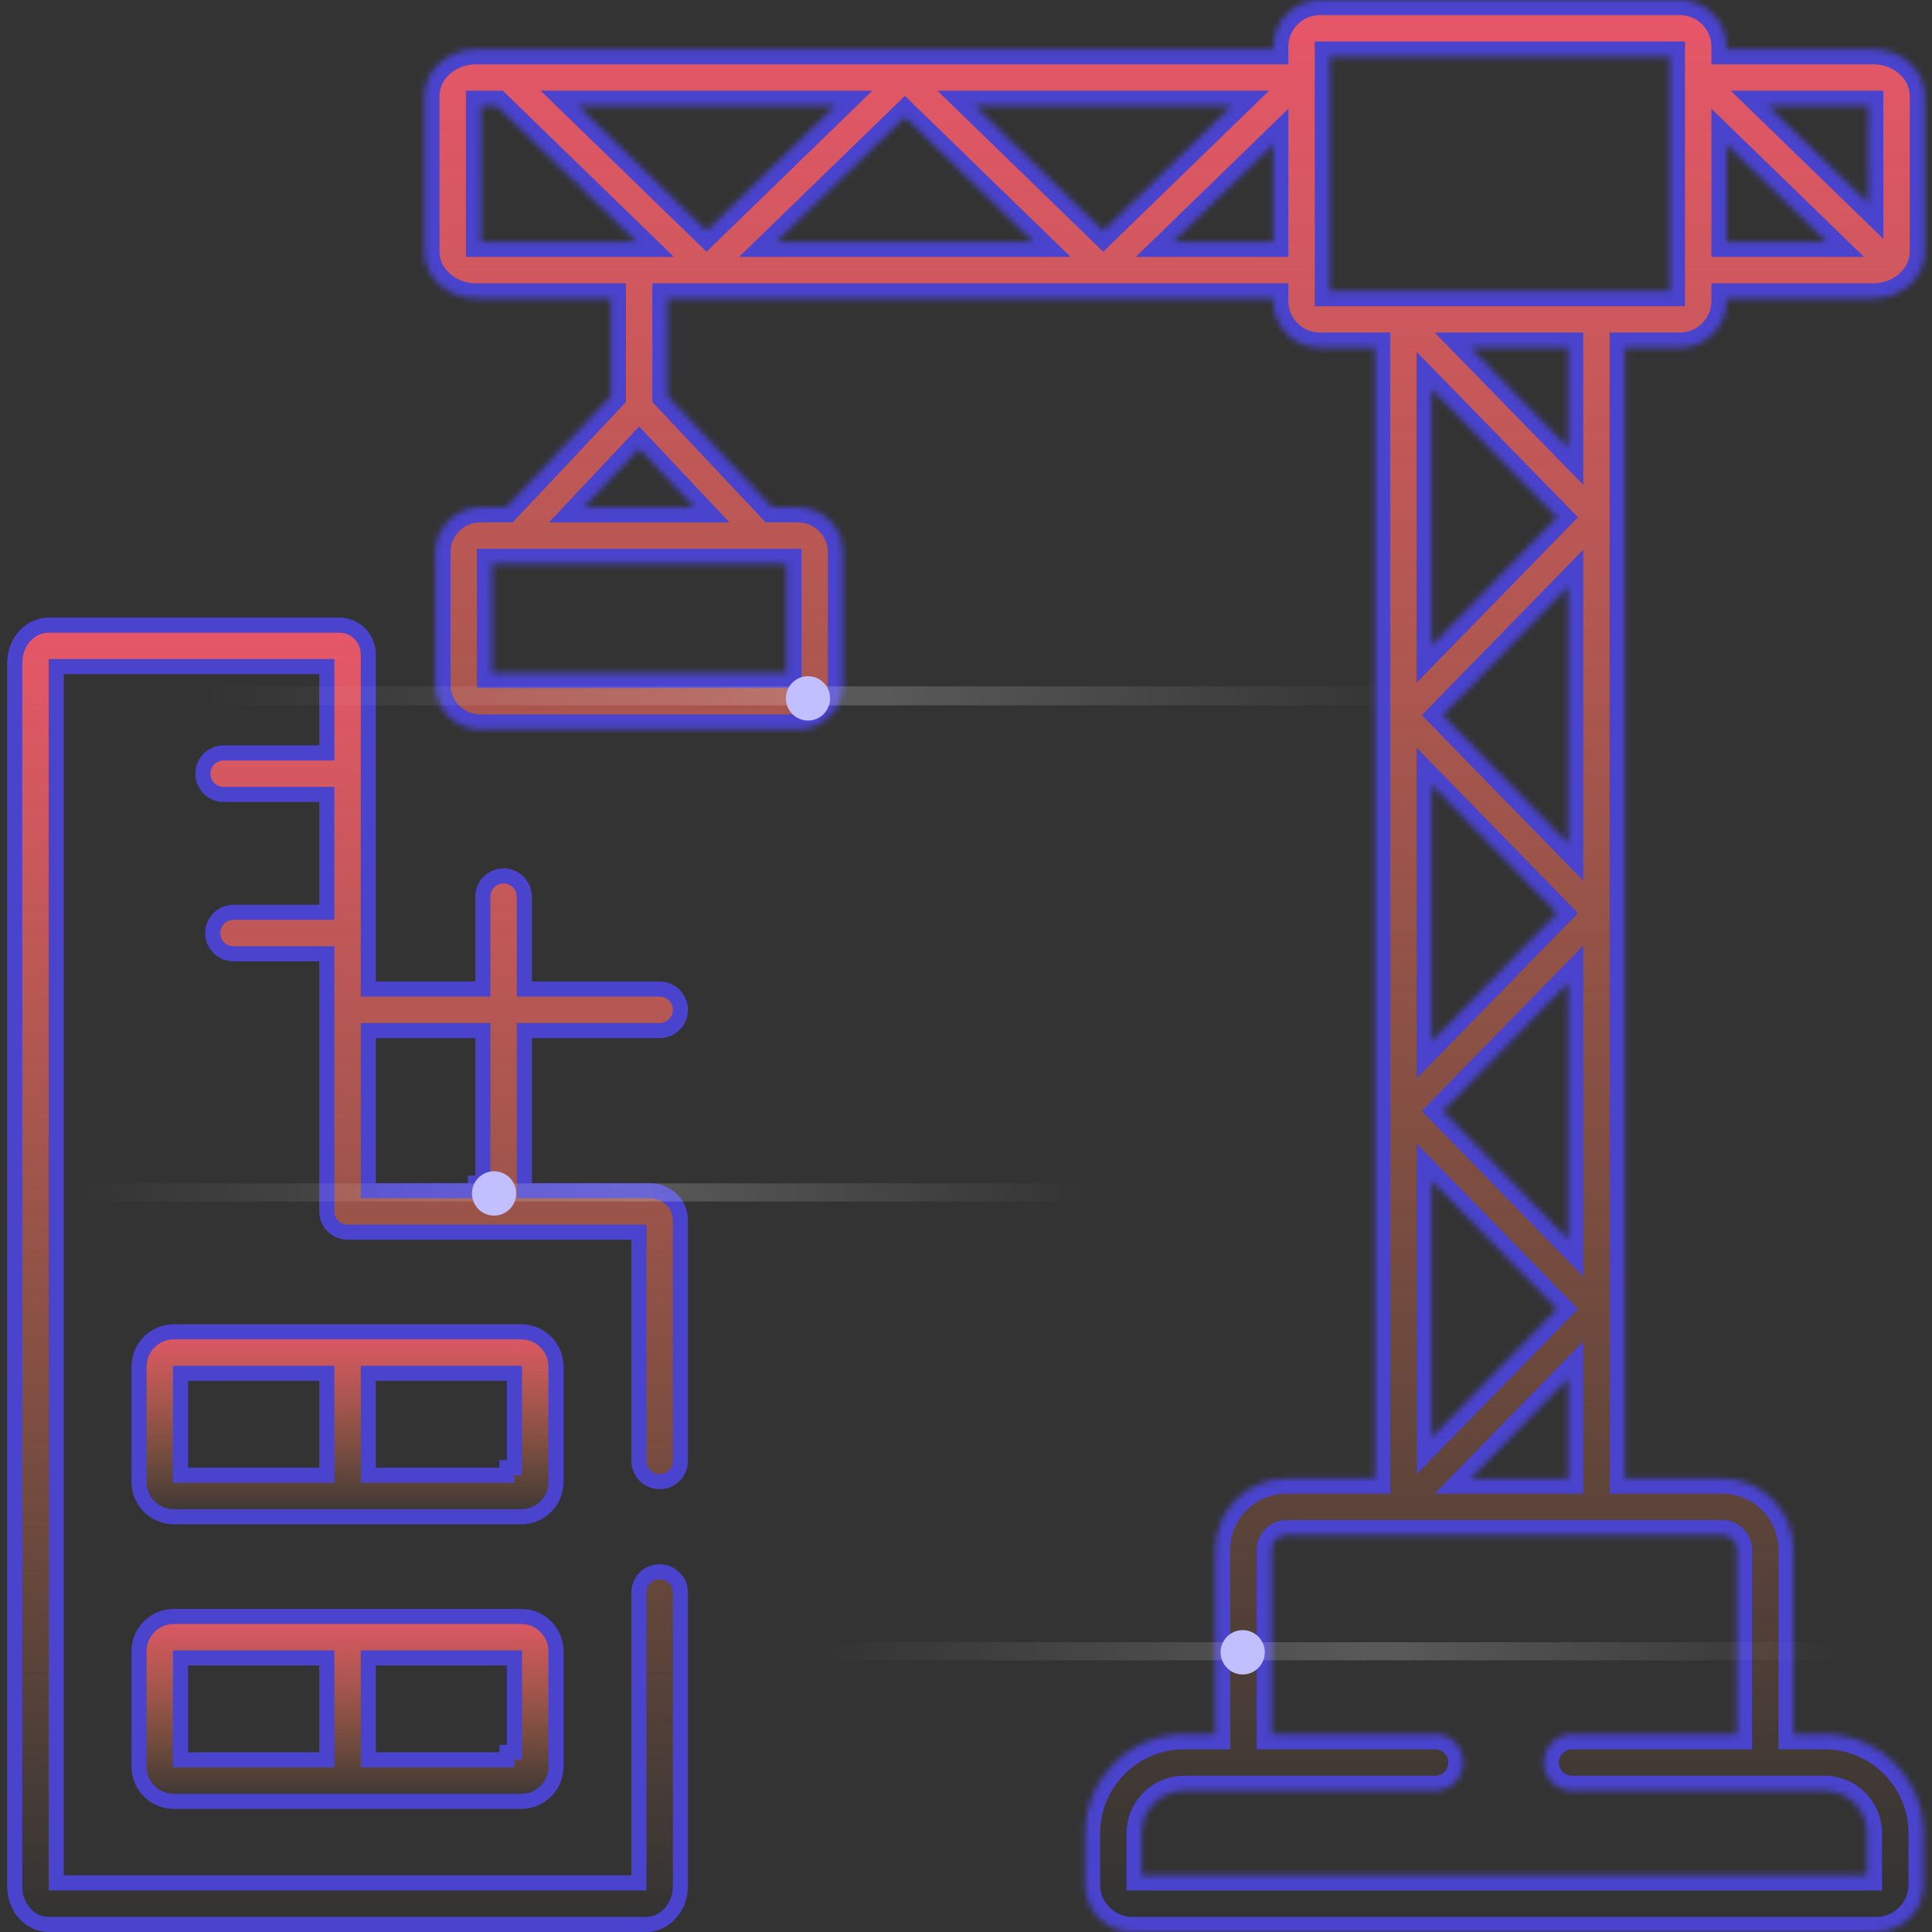 <svg width="320" height="320" viewBox="0 0 320 320" fill="none" xmlns="http://www.w3.org/2000/svg">
<rect x="0" y="0" width="320" height="320" fill="#333333" stroke="none"/>
<path d="M86.85 162.571V163.821H88.1H109.26C111.159 163.821 112.698 165.359 112.698 167.259C112.698 169.158 111.159 170.696 109.26 170.696H88.1H86.85V171.946V195.96V197.21H88.1H107.652C110.132 197.21 112.698 199.136 112.698 202.11V241.972C112.698 243.871 111.159 245.41 109.26 245.41C107.361 245.41 105.823 243.871 105.823 241.972V205.335V204.085H104.573H57.565C55.666 204.085 54.127 202.546 54.127 200.647V159.229V157.979H52.877H38.671C36.772 157.979 35.233 156.441 35.233 154.542C35.233 152.643 36.772 151.104 38.671 151.104H52.877H54.127V149.854V132.833V131.583H52.877H37.044C35.145 131.583 33.607 130.044 33.607 128.145C33.607 126.246 35.145 124.708 37.044 124.708H52.878H54.128V123.458V111.662V110.412H52.878H10.557H9.307V111.662V310.625V311.875H10.557H104.573H105.823V310.625V263.767C105.823 261.868 107.361 260.33 109.26 260.33C111.159 260.33 112.698 261.868 112.698 263.767V312.369C112.698 316.007 110.045 318.75 107.044 318.75H8.086C5.02 318.75 2.432 316.078 2.432 312.369V109.917C2.432 106.208 5.02 103.537 8.086 103.537H56.152C58.873 103.537 61.002 105.669 61.002 108.437V162.571V163.821H62.252H78.725H79.975V162.571V148.513C79.975 146.614 81.514 145.076 83.413 145.076C85.312 145.076 86.85 146.614 86.85 148.513V162.571ZM61.002 195.96V197.21H62.252H77.475H78.725H78.725V195.96H79.975V171.946V170.696H78.725H62.252H61.002V171.946V195.96Z" fill="url(#paint0_linear)" stroke="#4943CD" stroke-width="2.5"/>
<mask id="path-2-inside-1" fill="white">
<path d="M269.106 216.803V193.656V151.246C269.106 151.244 269.106 151.242 269.106 151.24V137.724V85.683C269.106 85.681 269.106 85.679 269.106 85.677V81.792V57.585H278.236C282.496 57.585 285.962 54.122 285.962 49.865V49.434H310.251C312.327 49.434 314.232 48.761 315.716 47.645C315.984 47.465 316.239 47.255 316.474 47.013C316.527 46.959 316.573 46.9 316.623 46.844C317.982 45.471 318.817 43.663 318.817 41.679V15.906C318.817 11.629 314.974 8.151 310.251 8.151H285.963V7.72C285.963 3.463 282.497 0 278.237 0H218.623C214.363 0 210.896 3.463 210.896 7.72V8.151H202.034H149.881C149.876 8.151 149.871 8.151 149.865 8.151H145.976H78.873C74.139 8.151 70.289 11.629 70.289 15.906V41.678C70.289 45.954 74.139 49.433 78.873 49.433H101.177V65.593L83.836 84.023H79.553C75.45 84.023 72.113 87.358 72.113 91.457V113.378C72.113 117.486 75.45 120.829 79.553 120.829H132.16C136.273 120.829 139.618 117.486 139.618 113.378V91.457C139.618 87.358 136.273 84.023 132.16 84.023H127.894L110.553 65.593V49.434H145.978H202.034H210.897V49.865C210.897 54.122 214.363 57.585 218.623 57.585H227.753V81.791V137.723V193.656V244.9H213.063C206.565 244.9 201.279 250.179 201.279 256.669V287.242H196.136C187.085 287.242 179.721 294.594 179.721 303.63V312.173C179.721 316.489 183.244 319.999 187.573 319.999H310.77C315.089 319.999 318.603 316.489 318.603 312.173V303.63C318.603 294.594 311.248 287.242 302.208 287.242H297.064V256.669C297.064 250.179 291.769 244.9 285.262 244.9H269.106V216.809C269.106 216.807 269.106 216.806 269.106 216.803ZM309.443 17.527V33.653L292.833 17.527L309.443 17.527ZM285.963 23.922L302.583 40.059H285.963V23.922ZM79.664 40.056V17.526H82.263L105.463 40.057L79.664 40.056ZM130.243 93.399V111.455H81.487V93.399H130.243ZM115.021 84.024H96.708L105.864 74.292L115.021 84.024ZM95.719 17.526H138.319L117.019 38.212L95.719 17.526ZM145.977 40.059L128.574 40.058L149.874 19.372L171.174 40.059H145.977ZM161.428 17.526H202.034H204.029L182.728 38.212L161.428 17.526ZM202.034 40.059H194.283L210.896 23.925V40.059H202.034ZM285.261 254.276C286.6 254.276 287.689 255.349 287.689 256.669V287.242H260.397C257.808 287.242 255.709 289.341 255.709 291.93C255.709 294.519 257.808 296.617 260.397 296.617H302.207C306.078 296.617 309.228 299.763 309.228 303.631V310.625H189.096V303.631C189.096 299.763 192.254 296.617 196.136 296.617H237.696C240.285 296.617 242.383 294.519 242.383 291.93C242.383 289.341 240.285 287.242 237.696 287.242H210.654V256.669C210.654 255.372 211.758 254.276 213.063 254.276H232.439H264.419H285.261ZM257.871 85.679L237.128 106.943V81.791V64.415L257.871 85.679ZM243.561 57.585H259.731V74.162L243.561 57.585ZM259.731 97.197V137.723V139.724L238.988 118.46L259.731 97.197ZM257.871 151.243L237.128 172.507V137.723V129.978L257.871 151.243ZM259.731 162.761V193.656V205.289L238.988 184.024L259.731 162.761ZM257.871 216.807L237.128 238.071V195.543L257.871 216.807ZM259.731 228.324V244.901H243.561L259.731 228.324ZM264.419 48.21H232.501C232.498 48.21 232.494 48.21 232.491 48.21H232.439H220.271V9.375H276.587V48.21H264.419Z"/>
</mask>
<path d="M269.106 216.803V193.656V151.246C269.106 151.244 269.106 151.242 269.106 151.24V137.724V85.683C269.106 85.681 269.106 85.679 269.106 85.677V81.792V57.585H278.236C282.496 57.585 285.962 54.122 285.962 49.865V49.434H310.251C312.327 49.434 314.232 48.761 315.716 47.645C315.984 47.465 316.239 47.255 316.474 47.013C316.527 46.959 316.573 46.9 316.623 46.844C317.982 45.471 318.817 43.663 318.817 41.679V15.906C318.817 11.629 314.974 8.151 310.251 8.151H285.963V7.72C285.963 3.463 282.497 0 278.237 0H218.623C214.363 0 210.896 3.463 210.896 7.72V8.151H202.034H149.881C149.876 8.151 149.871 8.151 149.865 8.151H145.976H78.873C74.139 8.151 70.289 11.629 70.289 15.906V41.678C70.289 45.954 74.139 49.433 78.873 49.433H101.177V65.593L83.836 84.023H79.553C75.45 84.023 72.113 87.358 72.113 91.457V113.378C72.113 117.486 75.45 120.829 79.553 120.829H132.16C136.273 120.829 139.618 117.486 139.618 113.378V91.457C139.618 87.358 136.273 84.023 132.16 84.023H127.894L110.553 65.593V49.434H145.978H202.034H210.897V49.865C210.897 54.122 214.363 57.585 218.623 57.585H227.753V81.791V137.723V193.656V244.9H213.063C206.565 244.9 201.279 250.179 201.279 256.669V287.242H196.136C187.085 287.242 179.721 294.594 179.721 303.63V312.173C179.721 316.489 183.244 319.999 187.573 319.999H310.77C315.089 319.999 318.603 316.489 318.603 312.173V303.63C318.603 294.594 311.248 287.242 302.208 287.242H297.064V256.669C297.064 250.179 291.769 244.9 285.262 244.9H269.106V216.809C269.106 216.807 269.106 216.806 269.106 216.803ZM309.443 17.527V33.653L292.833 17.527L309.443 17.527ZM285.963 23.922L302.583 40.059H285.963V23.922ZM79.664 40.056V17.526H82.263L105.463 40.057L79.664 40.056ZM130.243 93.399V111.455H81.487V93.399H130.243ZM115.021 84.024H96.708L105.864 74.292L115.021 84.024ZM95.719 17.526H138.319L117.019 38.212L95.719 17.526ZM145.977 40.059L128.574 40.058L149.874 19.372L171.174 40.059H145.977ZM161.428 17.526H202.034H204.029L182.728 38.212L161.428 17.526ZM202.034 40.059H194.283L210.896 23.925V40.059H202.034ZM285.261 254.276C286.6 254.276 287.689 255.349 287.689 256.669V287.242H260.397C257.808 287.242 255.709 289.341 255.709 291.93C255.709 294.519 257.808 296.617 260.397 296.617H302.207C306.078 296.617 309.228 299.763 309.228 303.631V310.625H189.096V303.631C189.096 299.763 192.254 296.617 196.136 296.617H237.696C240.285 296.617 242.383 294.519 242.383 291.93C242.383 289.341 240.285 287.242 237.696 287.242H210.654V256.669C210.654 255.372 211.758 254.276 213.063 254.276H232.439H264.419H285.261ZM257.871 85.679L237.128 106.943V81.791V64.415L257.871 85.679ZM243.561 57.585H259.731V74.162L243.561 57.585ZM259.731 97.197V137.723V139.724L238.988 118.46L259.731 97.197ZM257.871 151.243L237.128 172.507V137.723V129.978L257.871 151.243ZM259.731 162.761V193.656V205.289L238.988 184.024L259.731 162.761ZM257.871 216.807L237.128 238.071V195.543L257.871 216.807ZM259.731 228.324V244.901H243.561L259.731 228.324ZM264.419 48.21H232.501C232.498 48.21 232.494 48.21 232.491 48.21H232.439H220.271V9.375H276.587V48.21H264.419Z" fill="url(#paint1_linear)" stroke="#4943CD" stroke-width="5" mask="url(#path-2-inside-1)"/>
<path d="M29.9 243.099V244.349H31.15H52.877H52.878H54.128V243.099V228.717V227.467H52.878H31.15H29.9V228.717V243.099ZM61.002 243.099V244.349H62.252H82.712H83.962H83.963V243.099H85.212V228.717V227.467H83.962H62.252H61.002V228.717V243.099ZM86.345 220.592C89.508 220.592 92.088 223.173 92.088 226.348V245.468C92.088 248.644 89.508 251.224 86.345 251.224H28.786C25.609 251.224 23.025 248.641 23.025 245.468V226.348C23.025 223.176 25.609 220.592 28.786 220.592H86.345Z" fill="url(#paint2_linear)" stroke="#4943CD" stroke-width="2.5"/>
<path d="M29.9 290.239V291.489H31.15H52.877H52.878H54.128V290.239V275.857V274.607H52.878H31.15H29.9V275.857V290.239ZM61.002 290.239V291.489H62.252H82.712H83.962H83.963V290.239H85.212V275.857V274.607H83.962H62.252H61.002V275.857V290.239ZM28.786 267.732H86.344C89.508 267.732 92.088 270.313 92.088 273.488V292.608C92.088 295.783 89.508 298.364 86.345 298.364H28.786C25.609 298.364 23.025 295.78 23.025 292.608V273.488C23.025 270.316 25.609 267.732 28.786 267.732Z" fill="url(#paint3_linear)" stroke="#4943CD" stroke-width="2.5"/>
<path d="M34 116.824V113.677L233.343 113.677V116.824L34 116.824Z" fill="url(#paint4_linear)"/>
<ellipse cx="133.83" cy="115.672" rx="3.66" ry="3.672" fill="#C2BFFF"/>
<path d="M12 199V196H181V199H12Z" fill="url(#paint5_linear)"/>
<ellipse cx="81.831" cy="197.672" rx="3.66" ry="3.672" fill="#C2BFFF"/>
<path d="M136 275V272H305V275H136Z" fill="url(#paint6_linear)"/>
<ellipse cx="205.83" cy="273.672" rx="3.66" ry="3.672" fill="#C2BFFF"/>
<defs>
<linearGradient id="paint0_linear" x1="58.487" y1="102.287" x2="58.487" y2="317.456" gradientUnits="userSpaceOnUse">
<stop stop-color="#E75669"/>
<stop offset="1" stop-color="#FF8D4D" stop-opacity="0"/>
</linearGradient>
<linearGradient id="paint1_linear" x1="196.586" y1="0" x2="196.586" y2="316.26" gradientUnits="userSpaceOnUse">
<stop stop-color="#E75669"/>
<stop offset="1" stop-color="#FF8D4D" stop-opacity="0"/>
</linearGradient>
<linearGradient id="paint2_linear" x1="58.142" y1="219.342" x2="58.142" y2="252.087" gradientUnits="userSpaceOnUse">
<stop stop-color="#E75669"/>
<stop offset="1" stop-color="#FF8D4D" stop-opacity="0"/>
</linearGradient>
<linearGradient id="paint3_linear" x1="58.142" y1="266.482" x2="58.142" y2="299.227" gradientUnits="userSpaceOnUse">
<stop stop-color="#E75669"/>
<stop offset="1" stop-color="#FF8D4D" stop-opacity="0"/>
</linearGradient>
<linearGradient id="paint4_linear" x1="34" y1="115.25" x2="233.343" y2="115.25" gradientUnits="userSpaceOnUse">
<stop stop-color="white" stop-opacity="0"/>
<stop offset="0.552" stop-color="white" stop-opacity="0.19"/>
<stop offset="1" stop-color="white" stop-opacity="0"/>
</linearGradient>
<linearGradient id="paint5_linear" x1="12" y1="197.5" x2="181" y2="197.5" gradientUnits="userSpaceOnUse">
<stop stop-color="white" stop-opacity="0"/>
<stop offset="0.552" stop-color="white" stop-opacity="0.19"/>
<stop offset="1" stop-color="white" stop-opacity="0"/>
</linearGradient>
<linearGradient id="paint6_linear" x1="136" y1="273.5" x2="305" y2="273.5" gradientUnits="userSpaceOnUse">
<stop stop-color="white" stop-opacity="0"/>
<stop offset="0.552" stop-color="white" stop-opacity="0.19"/>
<stop offset="1" stop-color="white" stop-opacity="0"/>
</linearGradient>
</defs>
</svg>

